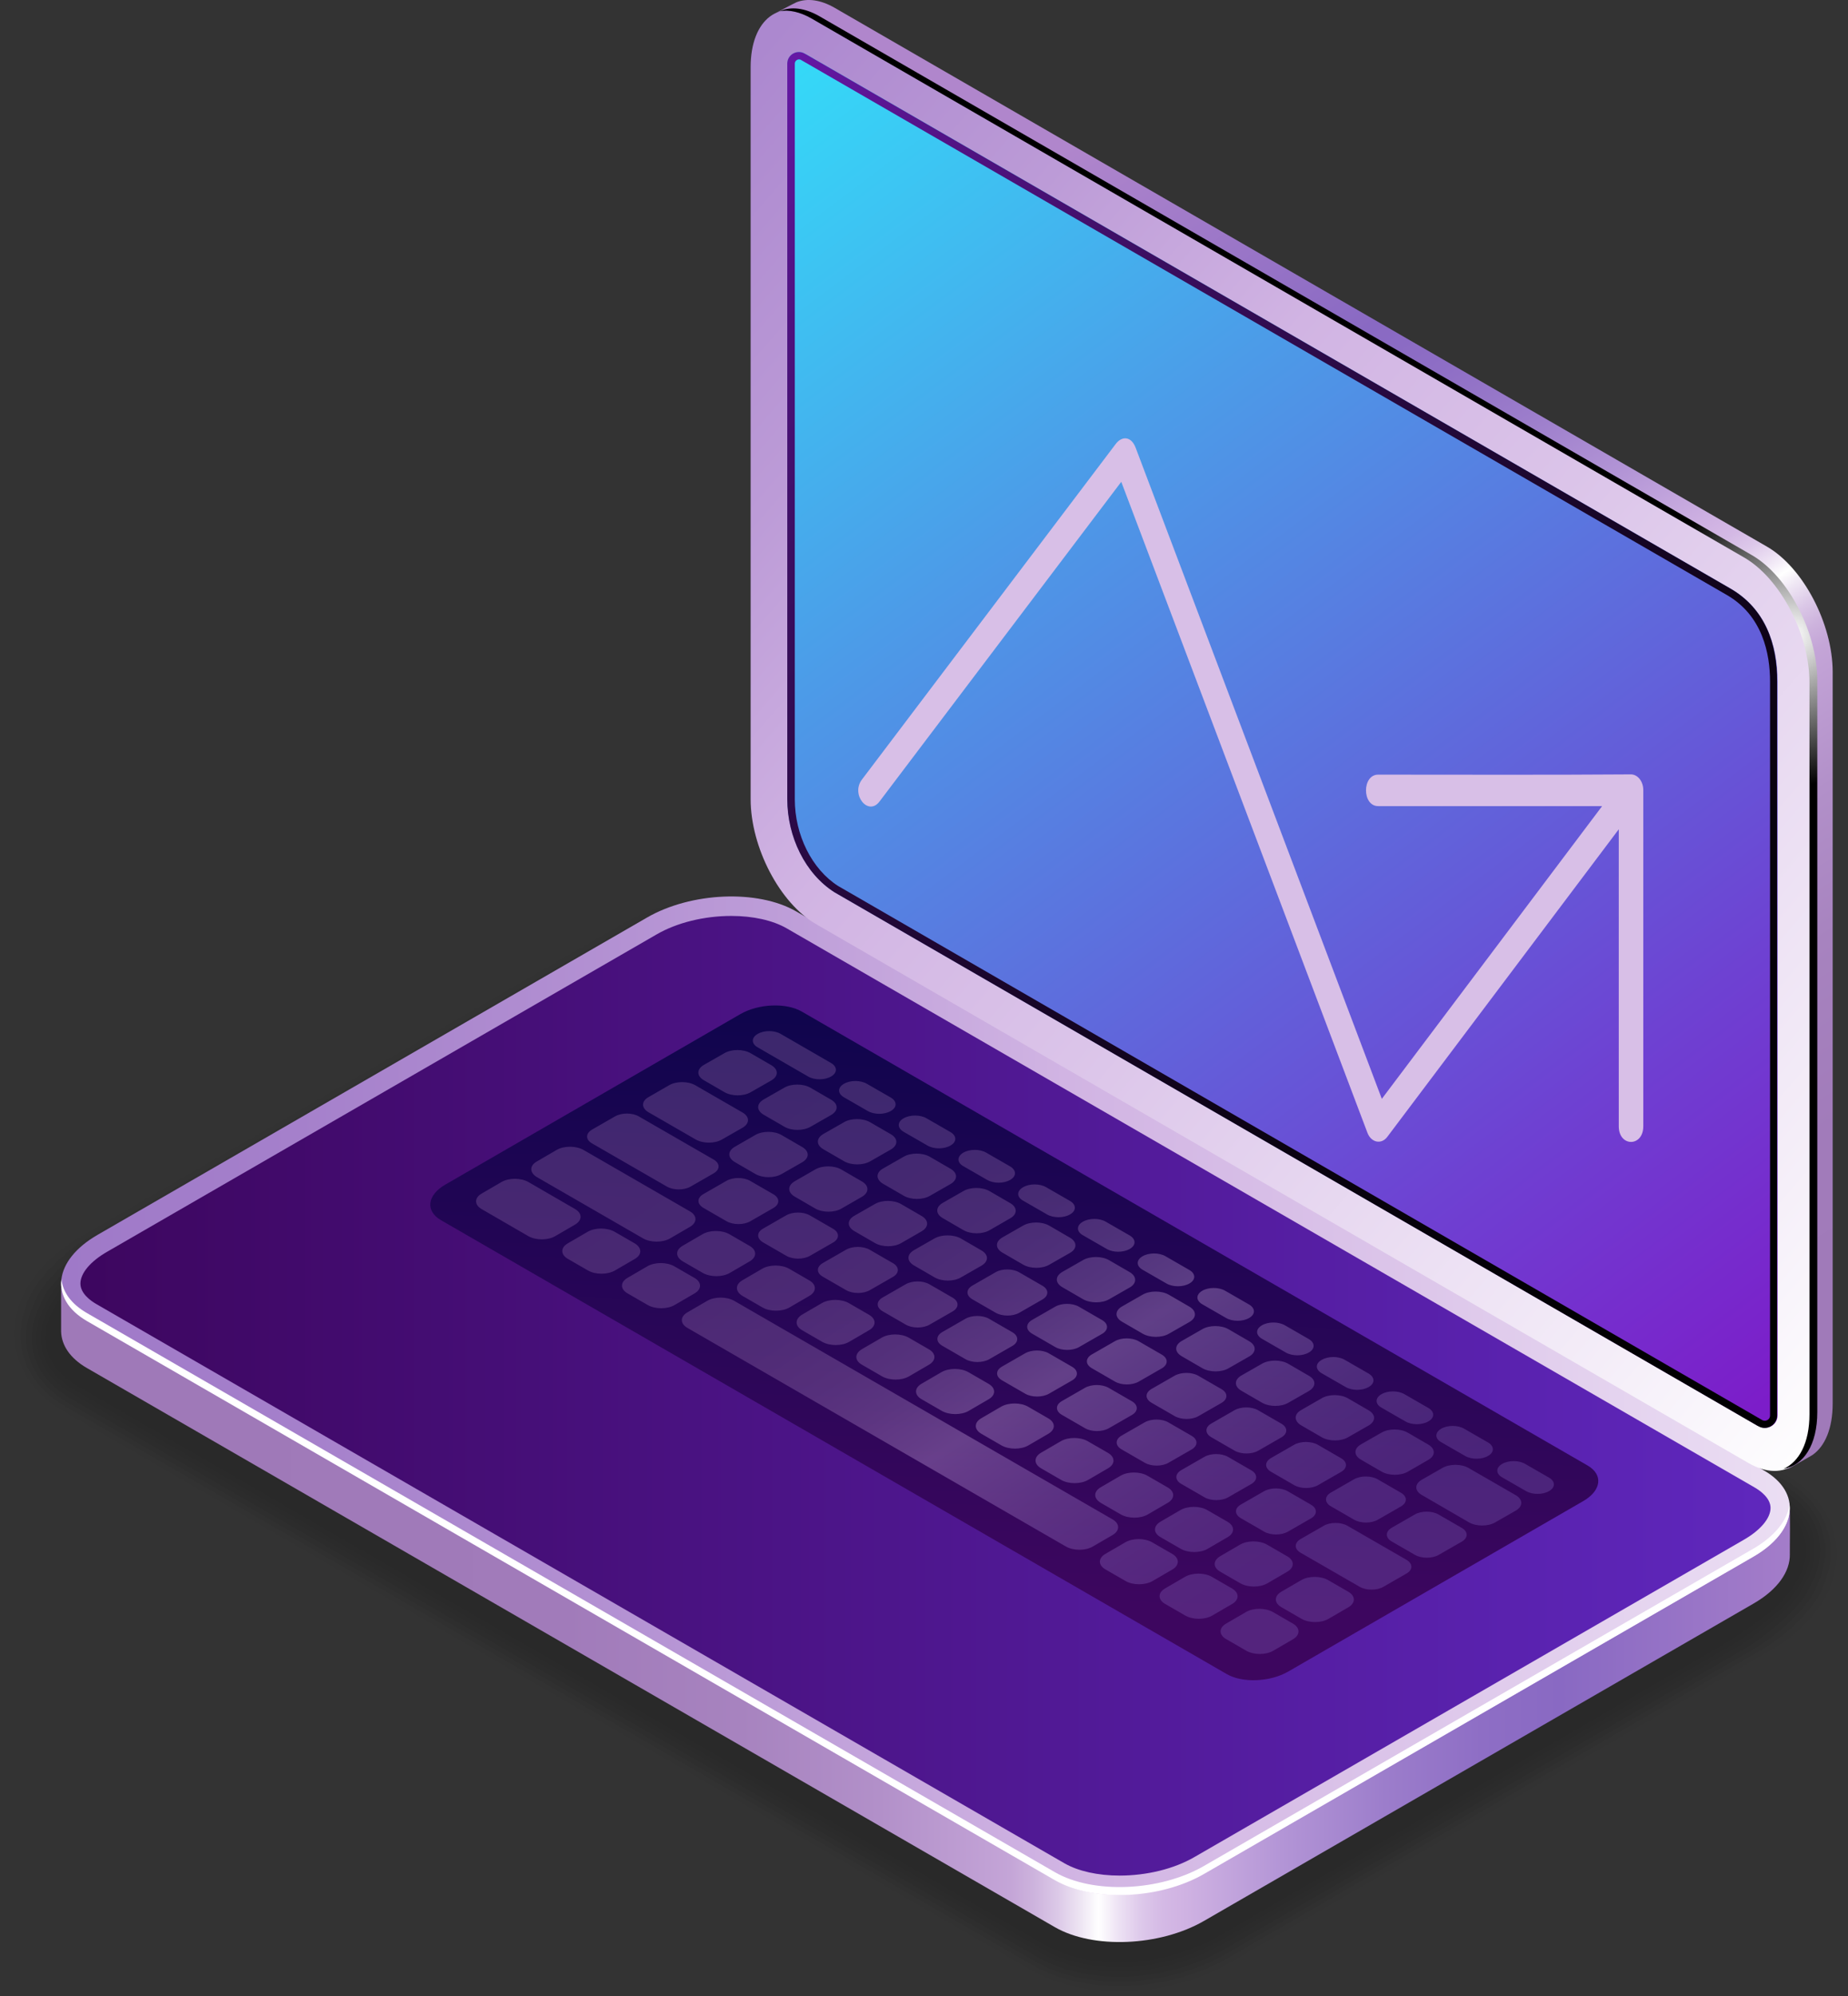 <?xml version="1.0" encoding="UTF-8"?> <svg xmlns="http://www.w3.org/2000/svg" width="138" height="149" viewBox="0 0 138 149" fill="none"><rect x="0" y="0" width="138" height="149" fill="#333333" stroke="none"/><g opacity="0.2"><path opacity="0.091" d="M46.504 68.941C48.849 67.585 51.804 66.865 54.772 66.889C55.969 66.901 57.105 67.06 58.155 67.305C59.291 67.573 60.61 68.111 61.526 68.636L133.534 110.209C136.014 111.638 137.308 113.91 137.149 116.365C137.113 117.061 136.942 117.733 136.698 118.392C136.063 120.139 134.292 121.995 132.276 123.155L91.839 146.507C91.326 146.8 90.666 147.13 90.105 147.362C88.15 148.168 85.94 148.62 83.693 148.632C81.128 148.644 78.795 148.094 76.963 147.032L4.686 105.3C2.207 103.871 0.924 101.599 1.083 99.132C1.12 98.534 1.254 97.96 1.437 97.385C2.023 95.529 3.868 93.551 5.98 92.329L46.504 68.941Z" fill="black"></path><path opacity="0.182" d="M46.687 69.247C49.032 67.892 51.999 67.196 54.931 67.257C56.128 67.281 57.251 67.476 58.289 67.733C59.315 67.989 60.805 68.624 61.623 69.101L133.351 110.516C135.818 111.932 136.979 114.192 136.673 116.585C136.588 117.245 136.38 117.88 136.124 118.515C135.501 120.066 133.461 122.045 131.654 123.095L91.79 146.105C91.338 146.373 90.581 146.752 90.08 146.959C88.163 147.766 85.989 148.23 83.778 148.254C81.262 148.278 78.942 147.753 77.146 146.715L4.869 104.983C2.39 103.554 1.242 101.282 1.571 98.876C1.645 98.302 1.828 97.765 2.023 97.203C2.61 95.554 4.735 93.442 6.64 92.342L46.687 69.247Z" fill="black"></path><path opacity="0.273" d="M46.87 69.565C49.203 68.221 52.195 67.537 55.089 67.635C56.274 67.684 57.398 67.892 58.423 68.16C59.327 68.392 60.988 69.15 61.721 69.577L133.18 110.833C135.635 112.25 136.661 114.485 136.209 116.83C136.087 117.465 135.83 118.051 135.562 118.674C134.963 120.042 132.655 122.13 131.043 123.058L91.753 145.738C91.35 145.97 90.519 146.398 90.08 146.593C88.199 147.399 86.049 147.888 83.876 147.924C81.396 147.961 79.1 147.46 77.329 146.434L5.052 104.702C2.585 103.273 1.571 101.014 2.06 98.669C2.17 98.131 2.39 97.618 2.609 97.081C3.171 95.628 5.614 93.405 7.299 92.428L46.87 69.565Z" fill="black"></path><path opacity="0.364" d="M47.053 69.882C49.386 68.538 52.378 67.879 55.248 68.013C56.433 68.074 57.532 68.319 58.558 68.599C59.352 68.819 61.184 69.686 61.819 70.053L133.009 111.15C135.452 112.554 136.355 114.789 135.745 117.061C135.586 117.66 135.281 118.209 134.988 118.808C134.426 119.98 131.824 122.178 130.42 122.997L91.716 145.347C91.362 145.554 90.459 146.031 90.068 146.202C88.224 146.995 86.111 147.508 83.973 147.557C81.543 147.606 79.259 147.118 77.525 146.116L5.247 104.384C2.78 102.967 1.901 100.708 2.573 98.424C2.719 97.911 2.988 97.435 3.208 96.922C3.745 95.676 6.505 93.319 7.983 92.464L47.053 69.882Z" fill="black"></path><path opacity="0.455" d="M47.224 70.187C49.544 68.844 52.561 68.209 55.394 68.38C56.579 68.453 57.666 68.734 58.667 69.027C59.339 69.222 61.342 70.2 61.892 70.517L132.801 111.456C135.232 112.86 136.013 115.071 135.244 117.281C135.048 117.843 134.682 118.356 134.389 118.93C133.876 119.919 130.969 122.228 129.76 122.924L91.631 144.932C91.325 145.103 90.348 145.628 90.019 145.774C88.211 146.568 86.135 147.093 84.034 147.155C81.64 147.228 79.393 146.752 77.683 145.762L5.406 104.03C2.951 102.613 2.194 100.366 3.037 98.131C3.22 97.642 3.537 97.215 3.769 96.702C4.27 95.652 7.348 93.172 8.618 92.44L47.224 70.187Z" fill="black"></path><path opacity="0.545" d="M47.407 70.504C49.728 69.161 52.757 68.55 55.553 68.746C56.738 68.831 57.813 69.149 58.802 69.454C59.364 69.625 61.538 70.724 61.99 70.981L132.63 111.76C135.049 113.153 135.72 115.351 134.78 117.513C134.548 118.05 134.243 118.575 133.815 119.076C133.522 119.955 130.151 122.3 129.138 122.886L91.582 144.565C91.326 144.711 90.275 145.285 89.994 145.407C88.224 146.201 86.184 146.739 84.12 146.812C81.763 146.897 79.54 146.446 77.855 145.481L5.577 103.748C3.135 102.332 2.487 100.097 3.513 97.923C3.733 97.471 3.99 97.007 4.344 96.579C4.612 95.639 8.215 93.123 9.278 92.512L47.407 70.504Z" fill="black"></path><path opacity="0.636" d="M47.59 70.823C49.899 69.492 52.94 68.893 55.712 69.125C56.885 69.223 57.959 69.577 58.936 69.894C59.376 70.041 61.721 71.25 62.087 71.47L132.459 112.091C134.865 113.471 135.427 115.669 134.316 117.758C134.047 118.259 133.705 118.759 133.253 119.223C133.021 119.932 129.333 122.374 128.527 122.838L91.558 144.187C91.35 144.309 90.226 144.932 90.007 145.03C88.272 145.824 86.269 146.385 84.23 146.459C81.921 146.556 79.711 146.117 78.062 145.176L5.785 103.444C3.342 102.039 2.817 99.805 4.026 97.679C4.27 97.252 4.576 96.812 4.954 96.409C5.162 95.664 9.119 93.038 9.962 92.55L47.59 70.823Z" fill="black"></path><path opacity="0.727" d="M47.773 71.128C50.082 69.797 53.135 69.223 55.871 69.491C57.043 69.614 58.093 69.992 59.071 70.31C59.4 70.42 61.916 71.763 62.185 71.922L132.276 112.396C134.658 113.776 135.134 115.95 133.827 117.978C133.522 118.454 133.143 118.918 132.667 119.345C132.496 119.871 128.49 122.423 127.892 122.765L91.496 143.772C91.35 143.857 90.141 144.529 89.97 144.614C88.272 145.408 86.306 145.982 84.303 146.08C82.031 146.19 79.845 145.775 78.233 144.846L5.956 103.114C3.525 101.71 3.098 99.475 4.515 97.423C4.795 97.02 5.125 96.617 5.54 96.238C5.699 95.676 9.986 92.941 10.621 92.574L47.773 71.128Z" fill="black"></path><path opacity="0.818" d="M47.957 71.445C50.253 70.114 53.33 69.564 56.029 69.869C57.202 70.004 58.24 70.407 59.193 70.749C59.413 70.822 62.087 72.3 62.27 72.397L132.093 112.713C134.462 114.081 134.829 116.267 133.351 118.221C133.021 118.661 132.606 119.1 132.081 119.503C131.959 119.858 127.659 122.496 127.256 122.728L91.448 143.405C91.35 143.466 90.055 144.186 89.957 144.235C88.284 145.017 86.355 145.615 84.401 145.725C82.166 145.847 80.004 145.456 78.428 144.54L6.151 102.808C3.721 101.404 3.403 99.169 5.015 97.19C5.321 96.811 5.687 96.433 6.139 96.091C6.249 95.712 10.877 92.867 11.305 92.622L47.957 71.445Z" fill="black"></path><path opacity="0.909" d="M48.14 71.751C50.436 70.432 53.513 69.907 56.188 70.237C57.361 70.383 58.374 70.823 59.327 71.177C59.437 71.213 62.27 72.814 62.368 72.874L131.909 113.031C134.267 114.399 134.535 116.573 132.874 118.454C132.508 118.869 132.056 119.272 131.506 119.639C131.445 119.81 126.829 122.558 126.633 122.68L91.398 143.027C91.35 143.051 89.982 143.833 89.933 143.857C88.296 144.639 86.403 145.25 84.474 145.372C82.287 145.506 80.138 145.14 78.587 144.236L6.31 102.504C3.891 101.111 3.672 98.852 5.479 96.947C5.821 96.593 6.224 96.238 6.7 95.921C6.749 95.737 11.732 92.77 11.94 92.648L48.14 71.751Z" fill="black"></path><path d="M78.77 143.906L6.493 102.174C3.635 100.525 4.001 97.643 7.287 95.75L48.31 72.069C51.608 70.164 56.591 69.956 59.449 71.605L131.726 113.337C134.584 114.986 134.218 117.868 130.932 119.761L89.908 143.442C86.611 145.348 81.628 145.555 78.77 143.906Z" fill="black"></path></g><path d="M78.77 143.845L6.493 102.113C5.223 101.38 4.588 100.403 4.563 99.377C4.563 99.34 4.563 95.835 4.563 95.799C4.588 94.553 5.504 96.715 7.287 95.689L48.311 72.007C51.608 70.102 56.591 69.894 59.449 71.543L131.727 113.276C132.679 113.825 133.375 111.492 133.62 112.237C133.705 112.482 133.644 115.755 133.656 116.011C133.681 117.294 132.765 118.649 130.933 119.7L89.909 143.381C86.611 145.286 81.628 145.494 78.77 143.845Z" fill="url(#paint0_linear_199_1432)"></path><path d="M78.77 140.327L6.493 98.595C3.635 96.946 4.002 94.064 7.287 92.171L48.311 68.49C51.608 66.585 56.592 66.377 59.449 68.026L131.727 109.758C134.585 111.407 134.218 114.289 130.933 116.182L89.909 139.863C86.611 141.769 81.628 141.976 78.77 140.327Z" fill="url(#paint1_linear_199_1432)"></path><path d="M83.607 139.997C81.983 139.997 80.517 139.667 79.491 139.081L7.214 97.349C6.762 97.093 6.005 96.543 6.005 95.81C6.005 95.041 6.75 94.149 8.008 93.429L49.032 69.747C50.546 68.868 52.586 68.367 54.613 68.367C56.237 68.367 57.703 68.697 58.729 69.283L131.006 111.015C131.458 111.272 132.215 111.822 132.215 112.554C132.215 113.324 131.47 114.215 130.212 114.936L89.189 138.617C87.674 139.496 85.635 139.997 83.607 139.997Z" fill="url(#paint2_linear_199_1432)"></path><path d="M130.933 115.595L89.909 139.277C86.611 141.182 81.628 141.39 78.77 139.741L6.493 98.009C5.308 97.325 4.686 96.433 4.588 95.481C4.441 96.641 5.064 97.776 6.493 98.607L78.77 140.339C81.628 141.988 86.611 141.78 89.909 139.875L130.933 116.194C132.862 115.082 133.778 113.629 133.632 112.298C133.485 113.446 132.569 114.643 130.933 115.595Z" fill="white"></path><path d="M91.619 124.963L32.923 91.072C31.75 90.388 31.897 89.203 33.253 88.422L55.285 75.696C56.641 74.914 58.693 74.829 59.865 75.5L118.561 109.392C119.734 110.076 119.587 111.26 118.232 112.042L96.199 124.768C94.844 125.55 92.792 125.635 91.619 124.963Z" fill="url(#paint3_linear_199_1432)"></path><path opacity="0.3" d="M56.579 78.175L60.341 80.349C60.817 80.63 61.587 80.63 62.063 80.349C62.539 80.08 62.539 79.628 62.063 79.347L58.301 77.174C57.825 76.893 57.056 76.893 56.579 77.174C56.091 77.454 56.103 77.906 56.579 78.175ZM63.016 81.9L64.799 82.926C65.275 83.207 66.044 83.207 66.521 82.926C66.997 82.657 66.997 82.205 66.521 81.924L64.738 80.899C64.261 80.618 63.492 80.618 63.016 80.899C62.539 81.18 62.539 81.619 63.016 81.9ZM67.473 84.477L69.256 85.503C69.733 85.784 70.502 85.784 70.978 85.503C71.455 85.234 71.455 84.782 70.978 84.501L69.195 83.475C68.719 83.195 67.95 83.195 67.473 83.475C66.997 83.744 66.997 84.196 67.473 84.477ZM71.931 87.042L73.714 88.068C74.191 88.349 74.96 88.349 75.436 88.068C75.913 87.799 75.913 87.347 75.436 87.066L73.653 86.04C73.177 85.759 72.407 85.759 71.931 86.04C71.455 86.321 71.455 86.773 71.931 87.042ZM76.401 89.619L78.184 90.645C78.66 90.925 79.43 90.925 79.906 90.645C80.383 90.376 80.383 89.924 79.906 89.643L78.123 88.617C77.647 88.336 76.877 88.336 76.401 88.617C75.913 88.898 75.913 89.35 76.401 89.619ZM80.859 92.196L82.642 93.222C83.118 93.502 83.888 93.502 84.364 93.222C84.84 92.953 84.84 92.501 84.364 92.22L82.581 91.194C82.105 90.913 81.335 90.913 80.859 91.194C80.37 91.475 80.383 91.927 80.859 92.196ZM85.317 94.773L87.1 95.799C87.576 96.079 88.346 96.079 88.822 95.799C89.298 95.53 89.298 95.078 88.822 94.797L87.039 93.771C86.562 93.49 85.793 93.49 85.317 93.771C84.84 94.052 84.84 94.492 85.317 94.773ZM89.775 97.35L91.558 98.376C92.034 98.656 92.803 98.656 93.28 98.376C93.756 98.107 93.756 97.655 93.28 97.374L91.496 96.348C91.02 96.067 90.251 96.067 89.775 96.348C89.298 96.629 89.298 97.069 89.775 97.35ZM94.232 99.927L96.015 100.953C96.492 101.233 97.261 101.233 97.737 100.953C98.214 100.684 98.214 100.232 97.737 99.951L95.954 98.925C95.478 98.644 94.709 98.644 94.232 98.925C93.756 99.206 93.756 99.646 94.232 99.927ZM98.702 102.504L100.485 103.529C100.962 103.81 101.731 103.81 102.207 103.529C102.684 103.261 102.684 102.809 102.207 102.528L100.424 101.502C99.948 101.221 99.179 101.221 98.702 101.502C98.214 101.771 98.214 102.223 98.702 102.504ZM103.16 105.068L104.943 106.094C105.42 106.375 106.189 106.375 106.665 106.094C107.142 105.826 107.142 105.374 106.665 105.093L104.882 104.067C104.406 103.786 103.636 103.786 103.16 104.067C102.672 104.348 102.684 104.8 103.16 105.068ZM107.618 107.645L109.401 108.671C109.877 108.952 110.647 108.952 111.123 108.671C111.599 108.403 111.599 107.951 111.123 107.67L109.34 106.644C108.864 106.363 108.094 106.363 107.618 106.644C107.142 106.925 107.142 107.377 107.618 107.645ZM112.173 110.271L113.956 111.297C114.433 111.578 115.202 111.578 115.679 111.297C116.155 111.028 116.155 110.576 115.679 110.296L113.895 109.27C113.419 108.989 112.65 108.989 112.173 109.27C111.685 109.551 111.697 110.002 112.173 110.271ZM52.561 80.63L54.1 81.521C54.65 81.839 55.529 81.839 56.066 81.521L57.605 80.642C58.142 80.325 58.142 79.824 57.593 79.506L56.054 78.615C55.504 78.297 54.625 78.297 54.088 78.615L52.549 79.494C52.011 79.812 52.024 80.325 52.561 80.63ZM60.536 84.098L62.075 83.219C62.612 82.901 62.612 82.401 62.063 82.083L60.524 81.192C59.974 80.874 59.095 80.874 58.558 81.192L57.019 82.071C56.481 82.388 56.481 82.889 57.031 83.207L58.57 84.098C59.107 84.416 59.987 84.416 60.536 84.098ZM61.489 85.784L63.028 86.675C63.577 86.993 64.457 86.993 64.994 86.675L66.533 85.796C67.07 85.478 67.07 84.978 66.521 84.66L64.982 83.769C64.432 83.451 63.553 83.451 63.016 83.769L61.477 84.648C60.939 84.966 60.939 85.466 61.489 85.784ZM65.947 88.361L67.486 89.252C68.035 89.57 68.914 89.57 69.452 89.252L70.991 88.373C71.528 88.055 71.528 87.555 70.978 87.237L69.44 86.346C68.89 86.028 68.011 86.028 67.473 86.346L65.934 87.225C65.397 87.53 65.397 88.043 65.947 88.361ZM75.436 89.802L73.897 88.91C73.348 88.593 72.469 88.593 71.931 88.91L70.392 89.79C69.855 90.107 69.855 90.608 70.404 90.925L71.943 91.817C72.493 92.135 73.372 92.135 73.91 91.817L75.436 90.938C75.986 90.632 75.986 90.119 75.436 89.802ZM79.894 92.379L78.355 91.487C77.806 91.17 76.926 91.17 76.389 91.487L74.85 92.367C74.313 92.684 74.313 93.185 74.862 93.502L76.401 94.394C76.951 94.712 77.83 94.712 78.367 94.394L79.906 93.515C80.444 93.209 80.444 92.696 79.894 92.379ZM84.364 94.956L82.825 94.064C82.276 93.747 81.396 93.747 80.859 94.064L79.32 94.944C78.783 95.261 78.783 95.762 79.332 96.079L80.871 96.971C81.421 97.288 82.3 97.288 82.837 96.971L84.376 96.092C84.901 95.786 84.901 95.273 84.364 94.956ZM88.822 97.533L87.283 96.641C86.733 96.324 85.854 96.324 85.317 96.641L83.778 97.521C83.24 97.838 83.24 98.339 83.79 98.656L85.329 99.548C85.879 99.865 86.758 99.865 87.295 99.548L88.834 98.669C89.371 98.351 89.359 97.85 88.822 97.533ZM93.28 100.11L91.741 99.218C91.191 98.901 90.312 98.901 89.775 99.218L88.236 100.098C87.698 100.415 87.698 100.916 88.248 101.233L89.787 102.125C90.336 102.443 91.216 102.443 91.753 102.125L93.292 101.246C93.829 100.928 93.829 100.427 93.28 100.11ZM97.737 102.687L96.199 101.795C95.649 101.478 94.77 101.478 94.232 101.795L92.693 102.675C92.156 102.992 92.156 103.493 92.706 103.81L94.245 104.702C94.794 105.019 95.673 105.019 96.211 104.702L97.75 103.823C98.287 103.505 98.287 102.992 97.737 102.687ZM97.163 106.387L98.702 107.279C99.252 107.596 100.131 107.596 100.669 107.279L102.207 106.4C102.745 106.082 102.745 105.581 102.195 105.264L100.656 104.372C100.107 104.055 99.227 104.055 98.69 104.372L97.163 105.252C96.614 105.557 96.626 106.07 97.163 106.387ZM106.665 107.829L105.126 106.937C104.577 106.619 103.697 106.619 103.16 106.937L101.621 107.816C101.084 108.134 101.084 108.635 101.633 108.952L103.172 109.844C103.722 110.161 104.601 110.161 105.139 109.844L106.665 108.964C107.203 108.659 107.203 108.146 106.665 107.829ZM113.187 111.602L109.67 109.575C109.12 109.257 108.241 109.257 107.703 109.575L106.165 110.454C105.627 110.772 105.627 111.273 106.177 111.59L109.694 113.63C110.244 113.947 111.123 113.947 111.66 113.63L113.199 112.75C113.737 112.433 113.737 111.92 113.187 111.602ZM48.433 83.024L51.95 85.051C52.5 85.368 53.379 85.368 53.917 85.051L55.456 84.172C55.993 83.854 55.993 83.353 55.443 83.036L51.926 81.008C51.376 80.691 50.497 80.691 49.96 81.008L48.433 81.888C47.883 82.193 47.883 82.706 48.433 83.024ZM54.869 86.736L56.408 87.628C56.958 87.945 57.837 87.945 58.374 87.628L59.913 86.749C60.451 86.431 60.451 85.93 59.901 85.613L58.362 84.721C57.813 84.404 56.933 84.404 56.396 84.721L54.869 85.601C54.32 85.918 54.332 86.419 54.869 86.736ZM60.878 90.205C61.428 90.522 62.307 90.522 62.844 90.205L64.371 89.326C64.909 89.008 64.909 88.507 64.371 88.19L62.832 87.298C62.283 86.981 61.403 86.981 60.866 87.298L59.339 88.177C58.802 88.495 58.802 88.996 59.339 89.313L60.878 90.205ZM65.336 92.782C65.886 93.1 66.765 93.1 67.302 92.782L68.829 91.903C69.366 91.585 69.366 91.084 68.829 90.767L67.29 89.875C66.74 89.558 65.861 89.558 65.324 89.875L63.785 90.755C63.248 91.072 63.248 91.573 63.797 91.89L65.336 92.782ZM69.782 92.44L68.243 93.319C67.705 93.637 67.705 94.138 68.255 94.455L69.794 95.347C70.343 95.664 71.223 95.664 71.76 95.347L73.299 94.467C73.836 94.15 73.836 93.649 73.287 93.332L71.748 92.44C71.198 92.135 70.319 92.135 69.782 92.44ZM74.337 94.968L72.615 95.957C72.126 96.238 72.126 96.702 72.615 96.983L74.349 97.985C74.838 98.266 75.632 98.266 76.12 97.985L77.842 96.996C78.331 96.715 78.331 96.25 77.842 95.969L76.108 94.968C75.62 94.687 74.826 94.675 74.337 94.968ZM78.795 97.533L77.073 98.522C76.584 98.803 76.584 99.267 77.073 99.548L78.807 100.549C79.296 100.83 80.09 100.83 80.578 100.549L82.3 99.56C82.789 99.279 82.789 98.815 82.3 98.534L80.566 97.533C80.077 97.252 79.283 97.252 78.795 97.533ZM83.253 100.11L81.531 101.099C81.042 101.38 81.042 101.844 81.531 102.125L83.265 103.126C83.753 103.407 84.547 103.407 85.036 103.126L86.758 102.137C87.246 101.856 87.246 101.392 86.758 101.111L85.024 100.11C84.535 99.829 83.741 99.829 83.253 100.11ZM87.71 102.687L85.988 103.676C85.5 103.957 85.5 104.421 85.988 104.702L87.723 105.703C88.211 105.984 89.005 105.984 89.494 105.703L91.216 104.714C91.704 104.433 91.704 103.969 91.216 103.688L89.481 102.687C88.993 102.406 88.199 102.406 87.71 102.687ZM92.18 105.264L90.458 106.253C89.97 106.534 89.97 106.998 90.458 107.279L92.193 108.28C92.681 108.561 93.475 108.561 93.964 108.28L95.686 107.291C96.174 107.01 96.174 106.546 95.686 106.265L93.951 105.264C93.463 104.983 92.669 104.983 92.18 105.264ZM98.421 110.857L100.143 109.868C100.632 109.587 100.632 109.123 100.143 108.842L98.409 107.841C97.921 107.56 97.127 107.56 96.638 107.841L94.916 108.83C94.428 109.111 94.428 109.575 94.916 109.856L96.65 110.857C97.139 111.138 97.933 111.138 98.421 110.857ZM102.891 113.434L104.613 112.445C105.102 112.164 105.102 111.7 104.613 111.419L102.879 110.418C102.391 110.137 101.597 110.137 101.108 110.418L99.386 111.407C98.898 111.688 98.898 112.152 99.386 112.433L101.12 113.434C101.609 113.715 102.403 113.715 102.891 113.434ZM109.157 114.045L107.422 113.044C106.934 112.763 106.14 112.763 105.652 113.044L103.929 114.033C103.441 114.314 103.441 114.778 103.929 115.059L105.664 116.06C106.152 116.341 106.946 116.341 107.435 116.06L109.157 115.071C109.645 114.79 109.645 114.326 109.157 114.045ZM44.207 85.344L49.801 88.568C50.289 88.849 51.083 88.849 51.572 88.568L53.294 87.579C53.782 87.298 53.782 86.834 53.294 86.553L47.7 83.329C47.212 83.048 46.418 83.048 45.929 83.329L44.207 84.318C43.719 84.611 43.719 85.063 44.207 85.344ZM52.524 90.156L54.259 91.157C54.747 91.438 55.541 91.438 56.03 91.157L57.752 90.168C58.24 89.887 58.24 89.423 57.752 89.142L56.017 88.141C55.529 87.86 54.735 87.86 54.246 88.141L52.524 89.13C52.036 89.411 52.036 89.863 52.524 90.156ZM56.982 92.733L58.717 93.735C59.205 94.016 59.999 94.016 60.487 93.735L62.209 92.745C62.698 92.464 62.698 92 62.209 91.719L60.475 90.718C59.987 90.437 59.193 90.437 58.704 90.718L56.982 91.707C56.494 91.988 56.494 92.44 56.982 92.733ZM61.452 95.298L63.187 96.299C63.675 96.58 64.469 96.58 64.957 96.299L66.679 95.31C67.168 95.029 67.168 94.565 66.679 94.284L64.945 93.283C64.457 93.002 63.663 93.002 63.174 93.283L61.452 94.272C60.952 94.565 60.952 95.017 61.452 95.298ZM69.415 98.876L71.137 97.887C71.626 97.606 71.626 97.142 71.137 96.861L69.403 95.86C68.915 95.579 68.121 95.579 67.632 95.86L65.91 96.849C65.421 97.13 65.421 97.594 65.91 97.875L67.644 98.876C68.133 99.157 68.927 99.157 69.415 98.876ZM73.873 101.453L75.595 100.464C76.084 100.183 76.084 99.719 75.595 99.438L73.861 98.437C73.372 98.156 72.578 98.156 72.09 98.437L70.368 99.426C69.879 99.707 69.879 100.171 70.368 100.452L72.102 101.453C72.591 101.734 73.385 101.734 73.873 101.453ZM78.331 104.03L80.053 103.041C80.541 102.76 80.541 102.296 80.053 102.015L78.319 101.014C77.83 100.733 77.036 100.733 76.548 101.014L74.826 102.003C74.337 102.284 74.337 102.748 74.826 103.029L76.56 104.03C77.048 104.311 77.842 104.311 78.331 104.03ZM82.801 106.607L84.523 105.618C85.011 105.337 85.011 104.873 84.523 104.592L82.789 103.591C82.3 103.31 81.506 103.31 81.018 103.591L79.296 104.58C78.807 104.861 78.807 105.325 79.296 105.606L81.03 106.607C81.518 106.888 82.312 106.888 82.801 106.607ZM87.259 109.184L88.981 108.195C89.469 107.914 89.469 107.45 88.981 107.169L87.246 106.168C86.758 105.887 85.964 105.887 85.475 106.168L83.753 107.157C83.265 107.438 83.265 107.902 83.753 108.183L85.488 109.184C85.976 109.465 86.77 109.465 87.259 109.184ZM91.716 111.761L93.438 110.772C93.927 110.491 93.927 110.027 93.438 109.746L91.704 108.744C91.216 108.464 90.422 108.464 89.933 108.744L88.211 109.734C87.723 110.015 87.723 110.479 88.211 110.76L89.945 111.761C90.434 112.042 91.228 112.042 91.716 111.761ZM92.669 113.324L94.403 114.326C94.892 114.607 95.686 114.607 96.174 114.326L97.896 113.337C98.385 113.056 98.385 112.592 97.896 112.311L96.162 111.309C95.673 111.028 94.88 111.028 94.391 111.309L92.669 112.298C92.168 112.579 92.18 113.044 92.669 113.324ZM105.029 116.427L100.62 113.886C100.131 113.605 99.337 113.605 98.849 113.886L97.127 114.876C96.638 115.156 96.638 115.62 97.127 115.901L101.536 118.442C102.024 118.723 102.818 118.723 103.307 118.442L105.029 117.452C105.517 117.172 105.517 116.72 105.029 116.427ZM40.092 87.86L48.03 92.44C48.592 92.757 49.483 92.757 50.033 92.44L51.523 91.573C52.072 91.255 52.072 90.73 51.511 90.413L43.572 85.833C43.01 85.515 42.119 85.515 41.569 85.833L40.079 86.7C39.53 87.017 39.542 87.53 40.092 87.86ZM50.986 94.15L52.488 95.017C53.05 95.335 53.941 95.335 54.491 95.017L55.981 94.15C56.53 93.832 56.53 93.307 55.968 92.99L54.466 92.122C53.904 91.805 53.013 91.805 52.463 92.122L50.973 92.99C50.424 93.307 50.436 93.82 50.986 94.15ZM55.443 96.727L56.946 97.594C57.495 97.911 58.399 97.911 58.949 97.594L60.438 96.727C60.988 96.409 60.988 95.884 60.426 95.567L58.924 94.699C58.362 94.382 57.471 94.382 56.921 94.699L55.431 95.567C54.894 95.884 54.894 96.397 55.443 96.727ZM59.901 99.291L61.403 100.159C61.965 100.476 62.857 100.476 63.406 100.159L64.896 99.291C65.446 98.974 65.446 98.449 64.884 98.131L63.382 97.264C62.82 96.947 61.928 96.947 61.379 97.264L59.889 98.131C59.352 98.461 59.352 98.974 59.901 99.291ZM64.371 101.868L65.873 102.736C66.435 103.053 67.327 103.053 67.876 102.736L69.366 101.868C69.916 101.551 69.916 101.026 69.354 100.708L67.852 99.841C67.29 99.524 66.398 99.524 65.849 99.841L64.359 100.708C63.809 101.038 63.809 101.551 64.371 101.868ZM68.829 104.445L70.331 105.313C70.893 105.63 71.784 105.63 72.334 105.313L73.824 104.445C74.374 104.128 74.374 103.603 73.812 103.285L72.31 102.418C71.748 102.101 70.856 102.101 70.307 102.418L68.817 103.285C68.267 103.603 68.267 104.128 68.829 104.445ZM73.287 107.022L74.789 107.89C75.351 108.207 76.242 108.207 76.792 107.89L78.282 107.022C78.832 106.705 78.832 106.18 78.27 105.862L76.767 104.995C76.218 104.678 75.314 104.678 74.764 104.995L73.275 105.862C72.725 106.18 72.737 106.705 73.287 107.022ZM77.745 109.599L79.247 110.467C79.796 110.784 80.7 110.784 81.25 110.467L82.74 109.599C83.289 109.282 83.289 108.757 82.728 108.439L81.225 107.572C80.663 107.254 79.772 107.254 79.222 107.572L77.732 108.439C77.195 108.757 77.195 109.282 77.745 109.599ZM82.202 112.176L83.704 113.044C84.266 113.361 85.158 113.361 85.707 113.044L87.198 112.176C87.747 111.859 87.747 111.334 87.185 111.016L85.683 110.149C85.121 109.831 84.23 109.831 83.68 110.149L82.19 111.016C81.653 111.334 81.653 111.847 82.202 112.176ZM86.672 114.741L88.175 115.608C88.736 115.926 89.628 115.926 90.177 115.608L91.668 114.741C92.217 114.424 92.217 113.898 91.655 113.581L90.153 112.714C89.603 112.396 88.7 112.396 88.15 112.714L86.66 113.581C86.111 113.911 86.111 114.424 86.672 114.741ZM91.13 117.318L92.632 118.185C93.194 118.503 94.086 118.503 94.635 118.185L96.125 117.318C96.675 117.001 96.675 116.475 96.113 116.158L94.611 115.291C94.049 114.973 93.157 114.973 92.608 115.291L91.118 116.158C90.568 116.488 90.568 117.001 91.13 117.318ZM100.681 118.808L99.179 117.941C98.617 117.623 97.725 117.623 97.176 117.941L95.686 118.808C95.136 119.126 95.136 119.651 95.698 119.968L97.2 120.836C97.762 121.153 98.653 121.153 99.203 120.836L100.693 119.968C101.243 119.639 101.23 119.126 100.681 118.808ZM42.937 90.242L39.456 88.226C38.895 87.909 38.003 87.909 37.453 88.226L35.963 89.094C35.414 89.411 35.414 89.936 35.976 90.254L39.456 92.269C40.018 92.587 40.91 92.587 41.459 92.269L42.949 91.402C43.499 91.072 43.487 90.559 42.937 90.242ZM47.395 92.806L45.893 91.939C45.331 91.622 44.439 91.622 43.89 91.939L42.4 92.806C41.85 93.124 41.85 93.649 42.412 93.967L43.914 94.834C44.476 95.151 45.367 95.151 45.917 94.834L47.407 93.967C47.957 93.649 47.944 93.136 47.395 92.806ZM51.853 95.383L50.35 94.516C49.789 94.199 48.897 94.199 48.347 94.516L46.858 95.383C46.308 95.701 46.308 96.226 46.87 96.544L48.372 97.411C48.934 97.728 49.825 97.728 50.375 97.411L51.865 96.544C52.414 96.226 52.414 95.701 51.853 95.383ZM83.082 113.41L54.821 97.093C54.259 96.776 53.367 96.776 52.818 97.093L51.328 97.96C50.778 98.278 50.778 98.803 51.34 99.121L79.601 115.437C80.163 115.755 81.054 115.755 81.604 115.437L83.094 114.57C83.631 114.253 83.631 113.727 83.082 113.41ZM87.54 115.987L86.037 115.12C85.475 114.802 84.584 114.802 84.034 115.12L82.544 115.987C81.995 116.304 81.995 116.83 82.556 117.147L84.059 118.014C84.608 118.332 85.512 118.332 86.062 118.014L87.552 117.147C88.089 116.83 88.089 116.304 87.54 115.987ZM91.997 118.564L90.495 117.697C89.945 117.379 89.042 117.379 88.492 117.697L87.002 118.564C86.453 118.881 86.453 119.407 87.014 119.724L88.516 120.591C89.078 120.909 89.97 120.909 90.519 120.591L92.01 119.724C92.559 119.407 92.547 118.881 91.997 118.564ZM96.553 121.19L95.051 120.323C94.489 120.005 93.597 120.005 93.048 120.323L91.558 121.19C91.008 121.507 91.008 122.032 91.57 122.35L93.072 123.217C93.634 123.535 94.525 123.535 95.075 123.217L96.565 122.35C97.102 122.032 97.102 121.507 96.553 121.19Z" fill="url(#paint4_linear_199_1432)"></path><path d="M130.579 109.209L60.94 68.979C58.24 67.428 56.054 63.251 56.054 59.648V5.019C56.054 1.428 58.24 -0.233 60.94 1.331L130.579 41.561C133.278 43.112 135.464 47.289 135.464 50.892V105.521C135.464 109.111 133.278 110.76 130.579 109.209Z" fill="url(#paint5_linear_199_1432)"></path><path d="M131.214 106.399L62.32 66.597C60.146 65.216 58.802 62.456 58.802 59.647V4.749C58.802 4.077 59.535 3.662 60.109 4.004C60.17 4.041 60.231 4.077 60.268 4.09L129.223 43.929C131.8 45.419 132.741 48.069 132.741 50.878V105.642C132.741 106.362 131.971 106.802 131.348 106.448C131.275 106.436 131.238 106.411 131.214 106.399Z" fill="url(#paint6_linear_199_1432)"></path><path d="M129.211 43.929L60.256 4.09C60.219 4.065 60.17 4.041 60.097 4.004C59.523 3.662 58.79 4.077 58.79 4.749V59.647C58.79 62.468 60.133 65.216 62.307 66.597L131.202 106.399C131.226 106.411 131.263 106.436 131.312 106.46C131.934 106.814 132.704 106.362 132.704 105.654V50.89C132.728 48.057 131.8 45.419 129.211 43.929ZM132.179 105.654C132.179 105.898 131.983 106.045 131.788 106.045C131.727 106.045 131.654 106.033 131.593 105.996L62.588 66.132C60.634 64.887 59.352 62.334 59.352 59.659V4.749C59.352 4.554 59.523 4.432 59.669 4.432C59.718 4.432 59.779 4.444 59.828 4.481L128.942 44.405C131.617 45.944 132.179 48.778 132.179 50.89V105.654Z" fill="url(#paint7_linear_199_1432)"></path><path d="M131.971 40.815L62.332 0.585C61.269 -0.026 60.28 -0.148 59.474 0.17C59.376 0.206 58.008 0.927 57.911 0.988C58.741 0.585 59.791 0.658 60.952 1.318L130.591 41.548C133.29 43.099 135.476 47.276 135.476 50.879V105.508C135.476 107.755 134.621 109.233 133.327 109.66C133.437 109.66 133.559 109.624 133.754 109.514C133.815 109.477 135.293 108.647 135.354 108.598C136.282 107.951 136.856 106.619 136.856 104.763V50.134C136.844 46.555 134.658 42.378 131.971 40.815Z" fill="url(#paint8_linear_199_1432)"></path><path d="M130.823 41.438L61.184 1.208C60.072 0.573 59.059 0.475 58.24 0.829C58.936 0.719 59.742 0.89 60.597 1.379L130.237 41.609C132.936 43.16 135.122 47.337 135.122 50.94V105.569C135.122 107.694 134.352 109.123 133.18 109.636C134.682 109.392 135.708 107.853 135.708 105.398V50.769C135.696 47.166 133.51 42.989 130.823 41.438Z" fill="url(#paint9_radial_199_1432)"></path><path d="M83.328 33.124C77.011 41.474 64.375 58.175 64.375 58.175C63.501 59.299 64.839 60.966 65.689 59.812L83.731 35.964L102.115 84.556C102.393 85.289 103.154 85.445 103.596 84.859L120.882 61.899V84.043C120.864 85.632 122.731 85.632 122.713 84.043V58.995C122.721 58.332 122.3 57.798 121.783 57.801C115.517 57.847 109.216 57.82 102.937 57.82C101.696 57.794 101.696 60.197 102.937 60.17H119.639L103.188 82.02C103.188 82.02 90.935 49.627 84.809 33.43C84.466 32.522 83.76 32.554 83.328 33.124Z" fill="#D8BFE7"></path><defs><linearGradient id="paint0_linear_199_1432" x1="7.423" y1="107.694" x2="141.602" y2="107.694" gradientUnits="userSpaceOnUse"><stop offset="0.056" stop-color="#9F79B8"></stop><stop offset="0.258" stop-color="#A17BBA"></stop><stop offset="0.357" stop-color="#A783BF"></stop><stop offset="0.434" stop-color="#B290C9"></stop><stop offset="0.495" stop-color="#C1A1D5"></stop><stop offset="0.507" stop-color="#C4A5D7"></stop><stop offset="0.52" stop-color="#CDB3DD"></stop><stop offset="0.533" stop-color="#DBC8E7"></stop><stop offset="0.547" stop-color="#EFE7F4"></stop><stop offset="0.556" stop-color="white"></stop><stop offset="0.568" stop-color="#ECE0F3"></stop><stop offset="0.58" stop-color="#DDC8EA"></stop><stop offset="0.592" stop-color="#D4B9E5"></stop><stop offset="0.601" stop-color="#D1B4E3"></stop><stop offset="0.658" stop-color="#B395D6"></stop><stop offset="0.716" stop-color="#9C7DCB"></stop><stop offset="0.769" stop-color="#8E6EC5"></stop><stop offset="0.813" stop-color="#8969C3"></stop><stop offset="1" stop-color="#B086CC"></stop></linearGradient><linearGradient id="paint1_linear_199_1432" x1="4.569" y1="104.179" x2="133.656" y2="104.179" gradientUnits="userSpaceOnUse"><stop stop-color="#9F79C8"></stop><stop offset="0.137" stop-color="#A580CB"></stop><stop offset="0.329" stop-color="#B492D3"></stop><stop offset="0.553" stop-color="#CDB0E1"></stop><stop offset="0.581" stop-color="#D1B4E3"></stop><stop offset="0.764" stop-color="#DBC4E9"></stop><stop offset="1" stop-color="#EBDEF3"></stop></linearGradient><linearGradient id="paint2_linear_199_1432" x1="6.013" y1="104.179" x2="132.212" y2="104.179" gradientUnits="userSpaceOnUse"><stop stop-color="#3D065F"></stop><stop offset="1" stop-color="#5F27BD"></stop></linearGradient><linearGradient id="paint3_linear_199_1432" x1="68.633" y1="119.31" x2="70.408" y2="76.471" gradientUnits="userSpaceOnUse"><stop stop-color="#3D065F"></stop><stop offset="1" stop-color="#10054D"></stop></linearGradient><linearGradient id="paint4_linear_199_1432" x1="59.394" y1="74.517" x2="92.354" y2="126.244" gradientUnits="userSpaceOnUse"><stop offset="0.056" stop-color="#9F79B8"></stop><stop offset="0.25" stop-color="#A17BBA"></stop><stop offset="0.346" stop-color="#A883C0"></stop><stop offset="0.42" stop-color="#B490CC"></stop><stop offset="0.484" stop-color="#C5A3DC"></stop><stop offset="0.539" stop-color="#DBBBF0"></stop><stop offset="0.561" stop-color="#E6C6FA"></stop><stop offset="0.597" stop-color="#D6B6F1"></stop><stop offset="0.687" stop-color="#B595DD"></stop><stop offset="0.773" stop-color="#9D7DCF"></stop><stop offset="0.853" stop-color="#8E6EC6"></stop><stop offset="0.919" stop-color="#8969C3"></stop></linearGradient><linearGradient id="paint5_linear_199_1432" x1="11.306" y1="-18.096" x2="145.599" y2="98.552" gradientUnits="userSpaceOnUse"><stop stop-color="#9F79C8"></stop><stop offset="0.141" stop-color="#A27DCA"></stop><stop offset="0.273" stop-color="#AC88CF"></stop><stop offset="0.4" stop-color="#BC9BD7"></stop><stop offset="0.52" stop-color="#D1B4E3"></stop><stop offset="0.649" stop-color="#DBC4E9"></stop><stop offset="0.9" stop-color="#F4EDF8"></stop><stop offset="1" stop-color="white"></stop></linearGradient><linearGradient id="paint6_linear_199_1432" x1="135.234" y1="107.538" x2="47.705" y2="-8.602" gradientUnits="userSpaceOnUse"><stop offset="0.03" stop-color="#7C1DC9"></stop><stop offset="0.214" stop-color="#6E41D2"></stop><stop offset="0.618" stop-color="#4C9BE8"></stop><stop offset="1" stop-color="#2AF6FF"></stop></linearGradient><linearGradient id="paint7_linear_199_1432" x1="46.514" y1="-2.882" x2="139.596" y2="106.859" gradientUnits="userSpaceOnUse"><stop stop-color="#7C1DC9"></stop><stop offset="0.03" stop-color="#741BBD"></stop><stop offset="0.162" stop-color="#56148B"></stop><stop offset="0.297" stop-color="#3B0E60"></stop><stop offset="0.433" stop-color="#26093E"></stop><stop offset="0.57" stop-color="#150523"></stop><stop offset="0.71" stop-color="#09020F"></stop><stop offset="0.851" stop-color="#020104"></stop><stop offset="1"></stop></linearGradient><linearGradient id="paint8_linear_199_1432" x1="152.615" y1="112.222" x2="86.603" y2="6.742" gradientUnits="userSpaceOnUse"><stop offset="0.056" stop-color="#9F79B8"></stop><stop offset="0.258" stop-color="#A17BBA"></stop><stop offset="0.357" stop-color="#A783BF"></stop><stop offset="0.434" stop-color="#B290C9"></stop><stop offset="0.495" stop-color="#C1A1D5"></stop><stop offset="0.507" stop-color="#C4A5D7"></stop><stop offset="0.52" stop-color="#CDB3DD"></stop><stop offset="0.533" stop-color="#DBC8E7"></stop><stop offset="0.547" stop-color="#EFE7F4"></stop><stop offset="0.556" stop-color="white"></stop><stop offset="0.568" stop-color="#ECE0F3"></stop><stop offset="0.58" stop-color="#DDC8EA"></stop><stop offset="0.592" stop-color="#D4B9E5"></stop><stop offset="0.601" stop-color="#D1B4E3"></stop><stop offset="0.658" stop-color="#B395D6"></stop><stop offset="0.716" stop-color="#9C7DCB"></stop><stop offset="0.769" stop-color="#8E6EC5"></stop><stop offset="0.813" stop-color="#8969C3"></stop><stop offset="1" stop-color="#B086CC"></stop></linearGradient><radialGradient id="paint9_radial_199_1432" cx="0" cy="0" r="1" gradientUnits="userSpaceOnUse" gradientTransform="translate(133.779 47.418) scale(11.219 11.219)"><stop stop-color="white"></stop><stop offset="1"></stop></radialGradient></defs></svg> 